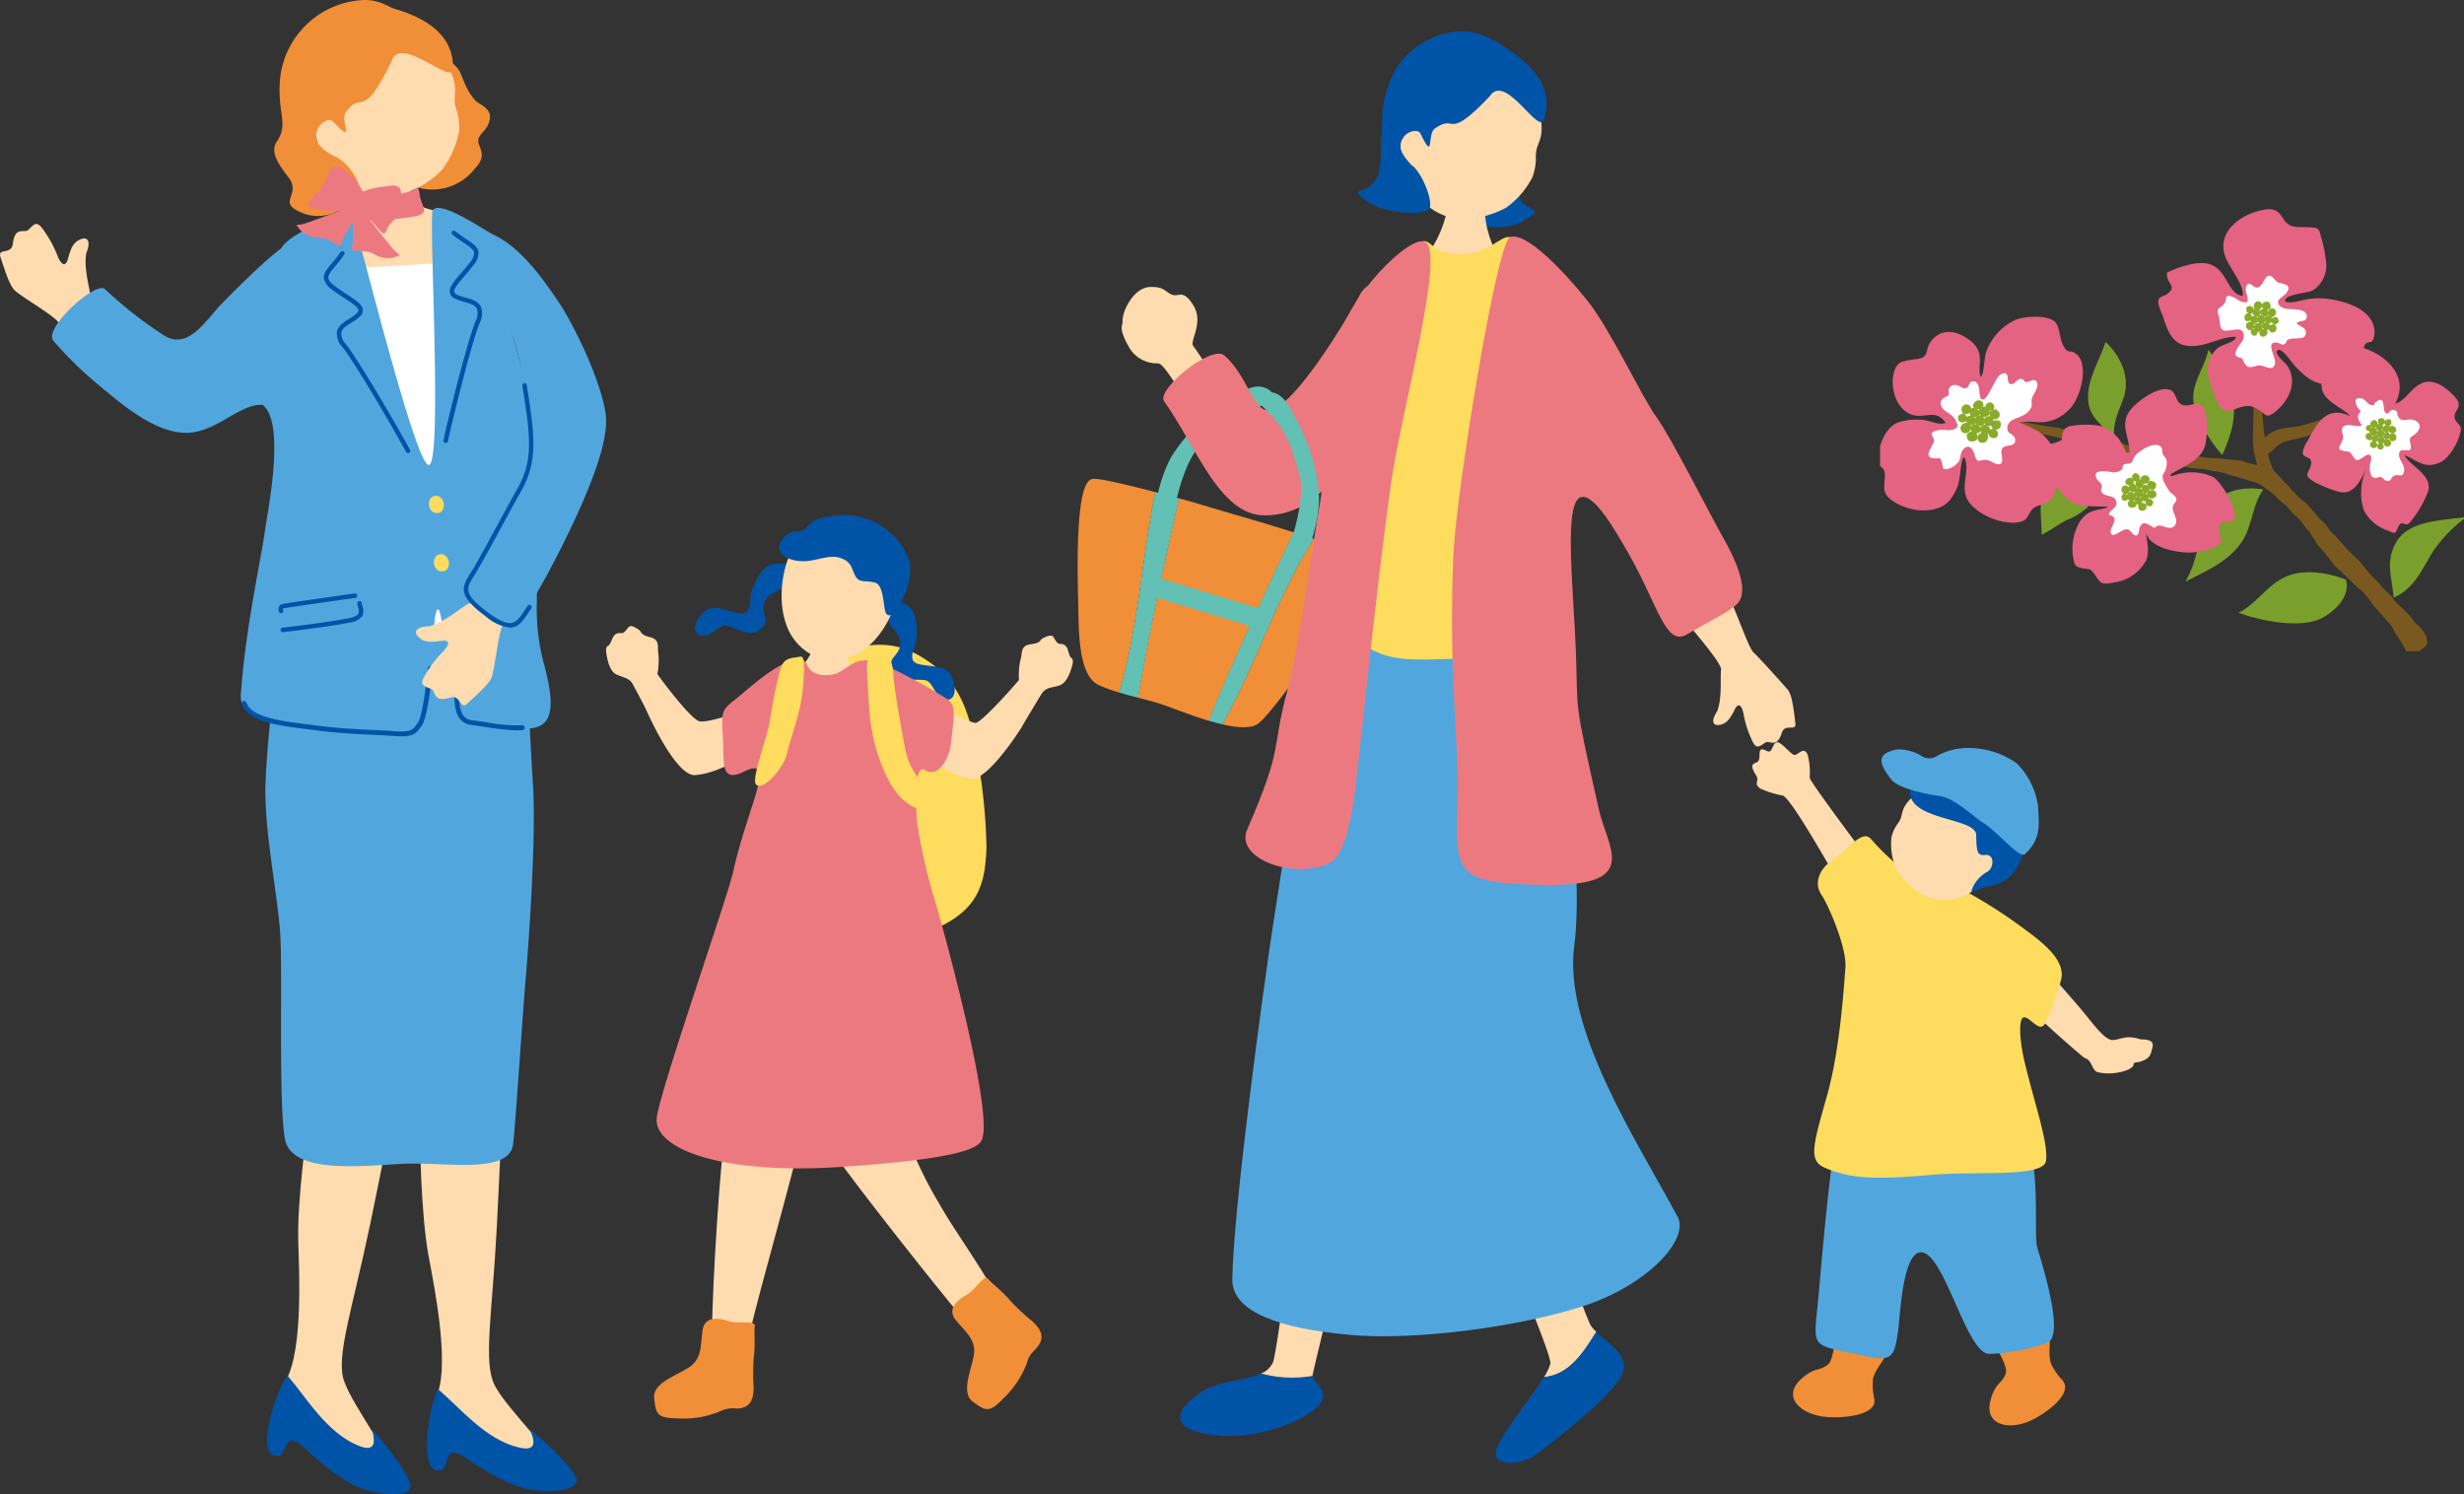 <svg xmlns="http://www.w3.org/2000/svg" xmlns:xlink="http://www.w3.org/1999/xlink" width="332.517" height="201.67" viewBox="0 0 332.517 201.67">
  <rect x="0" y="0" width="332.517" height="201.67" fill="#333333" stroke="none"/>
  <defs>
    <clipPath id="clip-path">
      <rect id="Rectangle_23199" data-name="Rectangle 23199" width="78.801" height="59.933" fill="none"/>
    </clipPath>
  </defs>
  <g id="Group_10912" data-name="Group 10912" transform="translate(-1116.483 -6261.518)">
    <g id="Group_11015" data-name="Group 11015" transform="translate(1116.483 6261.518)">
      <g id="Group_11011" data-name="Group 11011" transform="translate(0 0)">
        <path id="Path_44872" data-name="Path 44872" d="M64.593,38.154c-.745-1.12-4.029-2.93-5.883-4.347-.753-.576-1.247-1.953-2.137-4.717-.393-1.221,1.495-.241,1.674-1.738.3-2.52,1.568-1.362,2.11-1.907.939-.944,1.18-1.231,2.183.248A15.462,15.462,0,0,1,64.3,29c.293.766.984,1.807,1.386.363s.712-2.21,1.676-2.622,1.474.2.795,1.886c-.367,2.127.533,4.858.612,6.1s-.959.556.936,2.353-3.453,3.578-5.114,1.081" transform="translate(-56.519 5.568)" fill="#ffdbb0"/>
        <path id="Path_44873" data-name="Path 44873" d="M16.455,43.144a34.426,34.426,0,0,0-3.531-7.606c-2.914-4.4-5.883-8.282-9.582-9.8-2.927-1.2-.3,7.917,1.681,10.7.87,1.225,1.81,4.389,2.6,7.8.962,4.15,9.67,3.976,8.83-1.095" transform="translate(62.803 5.742)" fill="#51a7dd"/>
        <path id="Path_44874" data-name="Path 44874" d="M24.474,17.966c-.285,0-4.034.27-4.39.237-.143.606.028,3.989-.389,4.7-.955,1.624-3.549,1.359-4.755,2.2-1.295.9-2.716,2.715-2.571,4.22.021,2.091.187,9.794.271,10.5.562,4.706,9.187,4.709,11.109,4.643,7.239-.251,12.295-2.447,12.481-9.349a17.144,17.144,0,0,0-5.977-9.959c-.908-.75-4.132-.813-5.234-2.141-.7-.846-.545-4.641-.545-5.045" transform="translate(30.678 4.057)" fill="#ffdbb0"/>
        <path id="Path_44875" data-name="Path 44875" d="M35.361,29.505c-.263-.94-4.382-.5-9.246-.169-5.043.338-12.857.226-13.113,1.69-.354,7.869-2.242,21.827-1.681,28.4.056.664-1.287,22.829-1.446,24.047-.255,1.971,6.053,4.056,18.493,5.746,4.744.645,14.4-8.828,12.441-21.973-1.6-10.739-3.445-27.659-5.448-37.739" transform="translate(28.699 6.471)" fill="#fff"/>
        <path id="Path_44876" data-name="Path 44876" d="M22.623,21.329a7.239,7.239,0,0,1-7.556,2.637c-5-1.6.5-5.542.937-7.715.316-1.59.2-4.465.724-5.632s-.885-7.091,3.248-3.111c1.086,1.047.87,2.463,2.565,4.543.525.645,2.264,1.092,2.085,2.518-.215,1.705-1.587,2.046-1.569,3.051s1.283,1.917-.434,3.71" transform="translate(41.49 1.389)" fill="#f18e38"/>
        <path id="Path_44877" data-name="Path 44877" d="M19.369,22.805c2.552,2.868,5.805,3.886,8.264,3.393a12.6,12.6,0,0,0,6.431-3.56,12.222,12.222,0,0,0,2.3-5.257,7.782,7.782,0,0,0-.385-2.941c-.735-2.257.866-2.539-1.695-6.88C33.5,6.242,29.149.35,22.45,1.317c-5.888.851-8.422,15.485-3.081,21.489" transform="translate(25.592 0.274)" fill="#ffdbb0"/>
        <path id="Path_44878" data-name="Path 44878" d="M32.953,8.357c1.108-3.862,8.217,3.238,8.314.973.212-4.888-4.25-7.081-7.76-8.1C32.691,1,31.347-.089,29.188.005A11.862,11.862,0,0,0,17.9,11.175c-.233,4.4,1.2,5.575-.423,7.967-.933,1.369.336,3.147,1.58,4.763,1.782,2.319-1.32,3.237,1.284,4.568,3.236,1.655,6.118-.031,7.928-1.792,1.4-1.357-1.29-5.088-3.056-5.6-2.72-1.529-2.517-2.475-2.28-3.432s1.582-1.88,2.2-1.214c3.076,3.317.841-.2,1.7-1.324,2.32-3.063,2.082,1.441,6.12-6.756" transform="translate(19.853 0.001)" fill="#f18e38"/>
        <path id="Path_44879" data-name="Path 44879" d="M8.175,165.134c2.237-3.994-.041-15.092-.845-19.415-1.949-10.494-1.1-37.476-.684-39.092,0,0,11.4-.586,11.313,1.78-.05,1.294-.69,19.3-1.417,33.309-.611,11.765-1.877,18.362-.3,21.44,1.765,3.436,8.846,9.892,7.415,10.67-3.752.88-16.964-3.855-15.488-8.692" transform="translate(50.508 23.804)" fill="#ffdbb0"/>
        <path id="Path_44880" data-name="Path 44880" d="M4.758,153.161c2.945,2.505,6.431,6.859,10.968,7.89,3.549.821.914-2.917,1.657-2.3,1.613,1.332,4.88,4.282,5.9,6.142,1.052,1.92-2.883,2.186-5.337,1.949-1.485-.143-4.194-.824-9.242-4.247-1.586-1.076-2.318-1.153-2.631-.2-.519,1.574-.4,1.78-1.462,1.72-2.4-.136-1.094-8.658.148-10.948" transform="translate(54.354 34.324)" fill="#0054a7"/>
        <path id="Path_44881" data-name="Path 44881" d="M21.28,163.475c2.821-3.6,2.258-14.92,2.121-19.316-.329-10.67,4.617-37.2,5.275-38.737,0,0,11.36,1.176,10.909,3.5-.246,1.272-3.618,18.961-6.47,32.7-2.4,11.533-4.651,17.857-3.556,21.143,1.222,3.666,7.237,11.136,5.7,11.685-3.841.293-16.176-6.421-13.982-10.973" transform="translate(16.851 23.547)" fill="#ffdbb0"/>
        <path id="Path_44882" data-name="Path 44882" d="M24.645,151.666c2.53,2.928,5.31,7.769,9.638,9.485,3.382,1.358,1.347-2.742,1.987-2.021,1.391,1.565,4.171,4.983,4.895,6.978.747,2.059-3.182,1.716-5.571,1.1-1.445-.37-4.018-1.459-8.486-5.619-1.4-1.308-2.114-1.5-2.569-.606-.752,1.476-.671,1.7-1.707,1.475-2.349-.5.237-8.724,1.813-10.8" transform="translate(14.147 33.987)" fill="#0054a7"/>
        <path id="Path_44883" data-name="Path 44883" d="M24.105,71.03a63.4,63.4,0,0,0,9.13-.585c5.392-.591,8.253.787,9.325,3.515s.987,7.532,1.554,16.212c.49,7.518-.65,22.517-1.034,27.062s-1.308,18.694-1.628,21.526c-.477,4.229-9.135,2.418-14.945,2.716s-14.967,1.37-15.853-3.345-.322-22.027-.625-27.442-2.254-14.349-2-20.643c.3-7.509,1.62-17,2.378-19.258s9.877.3,13.7.241" transform="translate(27.803 15.603)" fill="#51a7dd"/>
        <path id="Path_44884" data-name="Path 44884" d="M62.549,26.508c-2.592,1.252-7.845,6.649-9.638,8.452-2.247,2.259-4.531,6.412-7.845,4.507a55.5,55.5,0,0,1-8.071-6.31c-1.239-1.173-8.412,5.36-6.948,6.987a52.322,52.322,0,0,0,6.388,6.2c2.858,2.367,7.066,6,11.207,6.2,4.707.226,8.213-5.006,11.656-3.493,4.327,1.9,6.828.049,7.957-1.465,3.362-4.507,1.6-24.114-4.707-21.072" transform="translate(-22.83 5.867)" fill="#51a7dd"/>
        <path id="Path_44885" data-name="Path 44885" d="M21.434,21.7a13.809,13.809,0,0,0,5.883-.733c.561-.326.561-.57.785.814s1.345,2.281-.449,2.688a32.249,32.249,0,0,1-6.949.57c-.952-.163.249-3.405.729-3.339" transform="translate(28.569 4.677)" fill="#ed7980"/>
        <path id="Path_44886" data-name="Path 44886" d="M42.644,33.336c-.546-6.319.561-5.859-2.627-7.7-2.754-1.716-6.153-3.536-6.7-2.372-.539,1.138,1.361,34.191-.516,34.326S22.786,24.122,22.25,23.308s-4.206,1.437-6.308,2.618c-.868.49-3.176,1.8-3.11,2.791C13.048,31.9,7,32.97,6.332,36.942c-.753,4.453.785,8.791,4.371,12.847,2.663,3.012.263,14.531.028,16.341-.514,3.962-2.665,13.293-3.305,22.483-.391,5.623,15.127,4.676,21.867,5.429,4.741.528,3.55-16.321,4.722-16.983.731-.414,1.929,15.245,4.073,15.359,7.624.4,13.513,3.838,10.208-8.124a28.713,28.713,0,0,1-.913-8.49c-.1-3.129.744-11.207.642-17.675-.112-7.1-4.931-19.607-5.38-24.792" transform="translate(25.07 5.17)" fill="#51a7dd"/>
        <path id="Path_44887" data-name="Path 44887" d="M40.952,82.916c-.388,0-.845-.025-1.391-.072-.461-.042-1.189-.075-2.091-.116-2.023-.092-5.078-.233-7.891-.606-.432-.058-.87-.113-1.313-.168-3.935-.49-8.006-1-8.811-3.372a.324.324,0,1,1,.612-.211c.675,1.989,4.714,2.493,8.278,2.938.444.055.885.11,1.318.168,2.787.369,5.826.507,7.836.6.914.042,1.652.076,2.119.118,2.611.234,2.866-.121,3.376-.829.062-.083.126-.172.2-.264.441-.581.952-3.335,1.367-7.368a.324.324,0,1,1,.644.067c-.311,3.021-.822,6.809-1.5,7.7l-.185.253c-.536.742-.93,1.166-2.566,1.166" transform="translate(13.189 16.462)" fill="#0054a7"/>
        <path id="Path_44888" data-name="Path 44888" d="M17.506,81.514a32.5,32.5,0,0,1-4.163-.447c-.664-.1-1.315-.194-1.91-.267-2.159-.265-2.287-2.3-2.374-3.643-.016-.249-.03-.48-.056-.68a.325.325,0,0,1,.279-.365.321.321,0,0,1,.362.282c.028.212.044.458.061.722.1,1.609.3,2.855,1.807,3.04.6.072,1.256.169,1.924.267a20.966,20.966,0,0,0,4.763.4.325.325,0,0,1,.1.642,5.245,5.245,0,0,1-.79.051" transform="translate(52.254 17.062)" fill="#0054a7"/>
        <path id="Path_44889" data-name="Path 44889" d="M18.161,55.345a.926.926,0,0,1,1.447-.505,1.372,1.372,0,0,1,.177,1.97,1.092,1.092,0,0,1-1.27-.049,1.42,1.42,0,0,1-.354-1.416" transform="translate(39.784 12.257)" fill="#fedc5e"/>
        <path id="Path_44890" data-name="Path 44890" d="M17.6,61.776a.926.926,0,0,1,1.447-.505,1.372,1.372,0,0,1,.177,1.97,1.092,1.092,0,0,1-1.27-.049,1.42,1.42,0,0,1-.354-1.416" transform="translate(41.021 13.699)" fill="#fedc5e"/>
        <path id="Path_44891" data-name="Path 44891" d="M27.419,70.458a.3.3,0,0,1-.016-.6c1.293-.143,6.587-.8,8.885-1.275.724-.15,1.17-.352,1.324-.6a1.1,1.1,0,0,0-.027-.822,3.886,3.886,0,0,1-.115-.566.3.3,0,0,1,.269-.33.3.3,0,0,1,.327.271,2.958,2.958,0,0,0,.1.474,1.583,1.583,0,0,1-.045,1.291,2.5,2.5,0,0,1-1.712.873c-2.319.479-7.641,1.14-8.941,1.283a.216.216,0,0,1-.049,0" transform="translate(10.753 14.856)" fill="#0054a7"/>
        <path id="Path_44892" data-name="Path 44892" d="M28.15,68.084a.3.3,0,0,1-.278-.249.945.945,0,0,1,.077-.734c.158-.222.413-.26.8-.319l.255-.04c1.024-.173,5.658-.829,7.885-1.145l1.2-.169a.3.3,0,0,1,.084.6l-1.2.17c-2.225.314-6.853.97-7.868,1.141l-.265.042a1.88,1.88,0,0,0-.408.086,1.054,1.054,0,0,0,.034.27.3.3,0,0,1-.244.348.308.308,0,0,1-.067,0" transform="translate(9.762 14.669)" fill="#0054a7"/>
        <path id="Path_44893" data-name="Path 44893" d="M14.152,54.1a.3.3,0,0,0,.3-.24c.449-2.148,3.114-13.051,4.3-15.986a2.661,2.661,0,0,0,.158-2.163c-.369-.759-1.25-1.008-2.1-1.249a6,6,0,0,1-1.185-.42c-.282-.153-.307-.294-.316-.341-.079-.436.612-1.239,1.345-2.089.407-.473.869-1.009,1.286-1.579a2.362,2.362,0,0,0,.644-1.747c-.116-.675-.746-1.1-1.618-1.69-.451-.3-.962-.648-1.514-1.1a.3.3,0,0,0-.424.044.306.306,0,0,0,.044.427c.574.466,1.1.819,1.558,1.13.749.506,1.289.872,1.362,1.291a1.91,1.91,0,0,1-.535,1.285c-.4.55-.857,1.076-1.257,1.541-.9,1.046-1.614,1.872-1.482,2.595a1.1,1.1,0,0,0,.623.765,6.493,6.493,0,0,0,1.308.471c.757.215,1.471.417,1.723.932a2.163,2.163,0,0,1-.176,1.669C16.967,40.666,14.324,51.5,13.857,53.73a.3.3,0,0,0,.233.359.367.367,0,0,0,.062.006" transform="translate(45.987 5.695)" fill="#0054a7"/>
        <path id="Path_44894" data-name="Path 44894" d="M33.253,54.938a.3.3,0,0,0,.266-.446C32.45,52.48,26.9,42.821,24.886,40.26a2.157,2.157,0,0,1-.633-1.553c.1-.566.728-.961,1.4-1.379a6.459,6.459,0,0,0,1.124-.819,1.107,1.107,0,0,0,.386-.91c-.074-.732-.987-1.325-2.144-2.076-.513-.333-1.094-.711-1.635-1.126-.56-.43-.836-.775-.87-1.082-.046-.423.371-.925.95-1.62.356-.429.76-.916,1.181-1.525a.305.305,0,0,0-.076-.422.3.3,0,0,0-.419.076c-.406.587-.8,1.063-1.15,1.482-.673.81-1.161,1.4-1.085,2.076a2.362,2.362,0,0,0,1.1,1.5c.558.429,1.151.814,1.673,1.153.94.61,1.827,1.187,1.873,1.629,0,.047.02.19-.21.417a5.993,5.993,0,0,1-1.02.735c-.751.471-1.526.957-1.671,1.79a2.656,2.656,0,0,0,.755,2.034c1.958,2.485,7.545,12.2,8.573,14.14a.3.3,0,0,0,.266.161" transform="translate(21.801 6.204)" fill="#0054a7"/>
        <path id="Path_44895" data-name="Path 44895" d="M22.976,69.5c-.718,1.137-1.039,4.89-1.578,7.167-.219.927-1.274,1.937-3.428,3.871-.952.854-.824-1.277-2.258-.837-2.415.74-1.873-.892-2.588-1.171-1.237-.483-1.6-.588-.656-2.108a15.437,15.437,0,0,1,2.294-2.955c.578-.577,1.245-1.634-.23-1.422s-2.3.239-3.062-.482-.416-1.437,1.395-1.493c2.083-.522,4.2-2.453,5.3-3.025s.895.658,1.764-1.813,4.65,1.732,3.049,4.268" transform="translate(45.044 14.449)" fill="#ffdbb0"/>
        <path id="Path_44896" data-name="Path 44896" d="M19.243,48.647c-.162-2.449-2.186-8.282-5.043-13.184-2.054-3.524-7.477.933-6.556,5.578A88.5,88.5,0,0,1,9.335,51.16,14.563,14.563,0,0,1,6.8,60.141C3.854,64.948,2.2,67.89.079,71.635c-.842,1.488,5.349,6.289,6.961,4.812,2.309-2.116,7.192-12.085,8.673-15.462,1.681-3.831,3.755-8.958,3.531-12.339" transform="translate(62.536 7.654)" fill="#51a7dd"/>
        <path id="Path_44897" data-name="Path 44897" d="M14.284,75.239a1.971,1.971,0,0,0,.344-.029c.947-.169,1.492-.988,2.183-2.023.116-.174.235-.354.363-.539a.305.305,0,0,0-.076-.422.3.3,0,0,0-.419.077c-.13.188-.251.37-.369.547-.634.951-1.094,1.639-1.787,1.763s-1.688-.311-3.134-1.368c-3.5-2.561-3.012-3.325-1.941-5,.681-1.066,2.1-3.665,3.6-6.417.957-1.757,1.948-3.576,2.8-5.092,2.227-3.96,1.8-7.412.708-14.226a.3.3,0,0,0-.345-.25.3.3,0,0,0-.249.347c1.1,6.851,1.495,10.039-.638,13.831-.853,1.519-1.846,3.339-2.8,5.1-1.493,2.743-2.905,5.333-3.576,6.381-1.226,1.92-1.691,3.051,2.093,5.817a6.1,6.1,0,0,0,3.25,1.505" transform="translate(54.53 9.462)" fill="#0054a7"/>
        <path id="Path_44898" data-name="Path 44898" d="M23.74,24.5c1.759.468,2.683,3.572,3.24,1.889.317-.956,1.582-1.51,1.7-2.751s.948-3.457-1.191-3.186c-1.9.24-4.084.487-4.369,1.541s-.553,2.2.617,2.507" transform="translate(25.219 4.612)" fill="#ed7980"/>
        <path id="Path_44899" data-name="Path 44899" d="M34.547,22.263c-.69-1.964-3.783-5.159-4.655-3.48s-.674,1.871-1.765,3.075-1.837,1.667-.237,2.2a9.779,9.779,0,0,0,5.457-.164,1.711,1.711,0,0,0,1.2-1.631" transform="translate(14.662 4.135)" fill="#ed7980"/>
        <path id="Path_44900" data-name="Path 44900" d="M35.14,22.686c-.972.347-4.544,1.711-6.253,2.3s-1.681-.1-1.023.87a3.449,3.449,0,0,0,2.587,1.133c1.779.026,2.934,1.761,3.083.783s1.731-2.963,1.913-3.639c.207-.78,1.508-2.095-.307-1.448" transform="translate(12.558 5.083)" fill="#ed7980"/>
        <path id="Path_44901" data-name="Path 44901" d="M24.331,23.11c.655.8,3.012,3.824,4.174,5.217s1.492.786.429,1.276a3.434,3.434,0,0,1-2.8-.373c-1.537-.9-3.42-.015-3.043-.93s.038-3.437.23-4.109c.223-.776-.216-2.578,1.006-1.081" transform="translate(24.38 5.088)" fill="#ed7980"/>
        <path id="Path_44902" data-name="Path 44902" d="M29.251,21.352c-.611-.167-1.2-.6-1.471-.126A4.094,4.094,0,0,0,27,22.789c-.082.661-.7,1.44.294,1.521s1.464.734,1.913-.316c.5-1.184.464-2.526.041-2.642" transform="translate(19.904 4.745)" fill="#ed7980"/>
        <path id="Path_44903" data-name="Path 44903" d="M23.065,24.338a.1.1,0,0,1-.045-.011.1.1,0,0,1-.045-.137,14.38,14.38,0,0,0,.562-2.328l.038-.2a.1.1,0,0,1,.119-.081.1.1,0,0,1,.08.119l-.038.2a14.085,14.085,0,0,1-.58,2.382.1.1,0,0,1-.091.056" transform="translate(30.264 4.872)" fill="#ed7980"/>
        <path id="Path_44904" data-name="Path 44904" d="M28.486,24.626a1.417,1.417,0,0,1-.218-.017l-.235-.032c-.523-.067-1.063-.139-1.276-.461a.667.667,0,0,1-.057-.564l.089-.34a6.4,6.4,0,0,1,.479-1.37A.1.1,0,0,1,27.4,21.8a.1.1,0,0,1,.046.137,6.053,6.053,0,0,0-.463,1.331l-.091.34a.473.473,0,0,0,.029.4c.165.245.658.31,1.135.373l.237.032c.595.082.7-.2.9-.729.034-.088.069-.183.11-.278a2.838,2.838,0,0,0,.023-1.82c-.066-.229-.066-.229-.263-.248a3.065,3.065,0,0,1-.677-.135.1.1,0,0,1-.067-.126A.1.1,0,0,1,28.451,21a2.943,2.943,0,0,0,.636.126c.271.025.345.065.44.393a2.981,2.981,0,0,1-.03,1.955c-.041.1-.076.188-.107.275-.184.483-.334.875-.9.875" transform="translate(19.896 4.741)" fill="#ed7980"/>
      </g>
    </g>
    <g id="Group_11016" data-name="Group 11016" transform="translate(1198.278 6265.748)">
      <g id="Group_11014" data-name="Group 11014" transform="translate(0 0)">
        <path id="Path_44905" data-name="Path 44905" d="M121.682,161.872a5.317,5.317,0,0,1-.693-.761c-1.262-1.772-15.883-45.485-16.674-46.716,0,0-9.147,2.34-8.424,4.287s19.936,45.471,19.587,47.464a6.339,6.339,0,0,1-.866,1.831c3.382-.3,5.288-3.21,7.071-6.105" transform="translate(11.952 13.656)" fill="#ffdbb0"/>
        <path id="Path_44906" data-name="Path 44906" d="M120.278,156.448c-1.783,2.9-3.688,5.809-7.071,6.105-1.665,2.716-5.206,7.012-6.235,9.356-1.315,3,3.162,2.45,4.874,1.306s10.583-8.047,11.928-10.953c1.154-2.5-1.83-4.246-3.5-5.814" transform="translate(13.329 19.08)" fill="#0054a7"/>
        <path id="Path_44907" data-name="Path 44907" d="M79.834,161.416c-2.148.995-5.763,1.041-7.9,2.393-2.9,1.833-5.52,4.826.92,5.848s13.232-2.089,14.817-4.034c1.551-1.9-.875-2.791-.889-3.884a15.735,15.735,0,0,1-6.948-.324" transform="translate(8.597 19.721)" fill="#0054a7"/>
        <path id="Path_44908" data-name="Path 44908" d="M97.929,114.644s-9.988-3.783-10.366-2.68-6.39,51.671-7.373,54.33a2.842,2.842,0,0,1-1.609,1.526,15.736,15.736,0,0,0,6.948.324c0-.024-.007-.047,0-.071.1-1.127,12.824-51.69,12.405-53.429" transform="translate(9.81 13.317)" fill="#ffdbb0"/>
        <path id="Path_44909" data-name="Path 44909" d="M80.829,42.963c-1.92-.881-3.868.851-6.708,2.742a23.687,23.687,0,0,0-5.994,6.344c-1.539,2.638-2.467,6.8-1.966,7.291s1.715,2.848,2.2.361c1.016-5.24,2.479-7.913,3.438-8.843,1.814-1.761,3.04-3.151,5.07-4.233a16.334,16.334,0,0,1,4.109-1.494c.445-.282,1.492-1.417-.147-2.169" transform="translate(8.248 5.21)" fill="#62c0b4"/>
        <path id="Path_44910" data-name="Path 44910" d="M84.825,60.8c-2.082-.663-3.885-1.22-4.722-1.457-1.318-.374-8.763-2.565-8.926-2.642-.217-.052-.907-.24-1.859-.5-1.945,8.711-4.025,17.926-5.518,26.9.893.229,1.8.465,2.765.758,1.392.426,4.1,1.556,6.79,2.369,3.54-8.649,7.421-16.792,11.471-25.426" transform="translate(7.962 6.825)" fill="#f18e38"/>
        <path id="Path_44911" data-name="Path 44911" d="M83.733,60.278C79.683,68.911,75.8,77.055,72.262,85.7c.649.2,1.3.37,1.924.515,4.452-8.033,7.26-17.059,12.308-25.052-.936-.3-1.874-.606-2.76-.888" transform="translate(9.029 7.331)" fill="#62c0b4"/>
        <path id="Path_44912" data-name="Path 44912" d="M93.941,63.742c-.622-.338-4.13-1.526-7.667-2.677-5.048,7.992-7.857,17.019-12.308,25.051,2.09.482,3.956.6,4.9-.186,1.415-1.181,4.6-5.522,6.089-7.766,1.343-2.027,3.841-5.954,5.831-8.354,1.236-1.49,4.175-5.515,3.157-6.067" transform="translate(9.233 7.428)" fill="#f18e38"/>
        <path id="Path_44913" data-name="Path 44913" d="M58.387,53.932c-2.266.788-1.812,13.7-1.742,17.059.069,3.272-.03,9.461,2.782,10.709a23.514,23.514,0,0,0,2.74,1c2.545-8.465,3.095-18.346,4.872-27.055-3.8-.995-8.361-2.1-8.651-1.718" transform="translate(7.072 6.542)" fill="#f18e38"/>
        <path id="Path_44914" data-name="Path 44914" d="M65.145,65.361l15.963,4.873-.767,2.512-15.459-4.7Z" transform="translate(8.104 7.997)" fill="#62c0b4"/>
        <path id="Path_44915" data-name="Path 44915" d="M66.4,55.445c-1.777,8.709-2.327,18.59-4.872,27.055.858.261,1.7.479,2.566.7,1.494-8.971,3.572-18.187,5.517-26.9-.89-.242-2.011-.543-3.212-.858" transform="translate(7.695 6.739)" fill="#62c0b4"/>
        <path id="Path_44916" data-name="Path 44916" d="M135.288,151.983c-5.516-10.257-15.473-25.4-13.935-36.576,1.376-9.99-1.742-38.416-4.452-40.545-8.6-6.757-16.546-3.677-27.383-4.064-1.844-.065-2.807,1.936-3.581,7.838-.982,7.49-3.485,22.39-5.322,34.544C79.357,121.5,75.39,150.435,75.2,160.4c-.088,4.551,6.619,6.706,15.87,7.547,8.515.774,22.255-.968,31.157-3.774,8.921-2.811,14.73-9.092,13.064-12.192" transform="translate(9.302 7.986)" fill="#51a7dd"/>
        <path id="Path_44917" data-name="Path 44917" d="M71.493,38.7c-.484-.639,1.444-3.122.055-5.413C70.1,30.9,69.588,32.2,68.572,31.767c-.868-.371-1.016-1.088-2.9-1.016-2.215.086-3.779,3.266-3.708,4.669.033.637-.6.794.793,3.311a4.309,4.309,0,0,0,3.931,2.325c1.525-.049,4.246,8.374,8.419,5.516,1.039-.712-2.322-6.169-3.612-7.868" transform="translate(7.729 3.751)" fill="#ffdbb0"/>
        <path id="Path_44918" data-name="Path 44918" d="M111.382,23.352c-2.122,1.713-6.873,1.1-8.791-.236-4.094-2.846,4.728-4.852,5.725-6.693.729-1.347,1.78-.609,2.74,1.743.3.728-1.55,2.134.472,3.374,1.141.7,1.911.673-.146,1.811" transform="translate(12.69 2.032)" fill="#0054a7"/>
        <path id="Path_44919" data-name="Path 44919" d="M106.557,19.321c-.225,0-4.612-.107-4.892-.134-.112.5-.116,2.407-.282,3.064-1.724,6.844-6.065,7.4-5.5,11.992.513,4.2,12.827,2.347,14.087-1.178,1.114-3.122-2.833-4.687-3.356-11-.077-.91-.052-2.4-.052-2.741" transform="translate(11.973 2.475)" fill="#ffdbb0"/>
        <path id="Path_44920" data-name="Path 44920" d="M134.148,65.56c1.963,2.82,3.971,9.556,4.862,10.409s3.126,3.35,4.552,4.952c.579.651.782,1.977,1.1,4.62.139,1.167-1.394-.049-1.821,1.266-.718,2.213-1.657.946-2.244,1.34-1.015.682-1.283.9-1.928-.61a14.12,14.12,0,0,1-1.01-3.283c-.129-.741-.57-1.8-1.189-.572s-1.033,1.862-1.978,2.06-1.3-.439-.386-1.837c.707-1.847.376-4.463.523-5.59s-6.243-8.094-7.64-10.046,5.2-5.53,7.16-2.71" transform="translate(15.833 7.851)" fill="#ffdbb0"/>
        <path id="Path_44921" data-name="Path 44921" d="M96.169,19.7c1.517,3.3,4.187,5.131,6.556,5.373a11.976,11.976,0,0,0,6.825-1.413,11.5,11.5,0,0,0,3.548-4.1,7.288,7.288,0,0,0,.469-2.761c-.04-2.243,1.491-2.049.375-6.684-.339-1.408-2.652-7.943-9-8.944C99.361.285,92.992,12.783,96.169,19.7" transform="translate(11.9 0.145)" fill="#ffdbb0"/>
        <path id="Path_44922" data-name="Path 44922" d="M108.016,8.741c2.081-3.176,6.556,5.22,7.274,3.2,1.552-4.352-1.887-7.579-4.789-9.479A14.688,14.688,0,0,0,106.16.237c-4.112-1.082-9.825,1.611-11.627,6.518-1.436,3.907-.875,4.887-1.178,7.608-.155,1.4.158,4.172-.683,5.561-1.432,2.369-3.738,1-1.588,2.757,2.032,1.657,6.652,2.274,8.545,1.482,1.1-.459-.712-5.146-2.173-6.1-2.042-2.141-1.6-2.938-1.113-3.736s1.958-1.254,2.334-.479c1.87,3.853.818.058,1.907-.721,2.958-2.116,1.489,1.883,7.433-4.386" transform="translate(11.249 0)" fill="#0054a7"/>
        <path id="Path_44923" data-name="Path 44923" d="M115.894,82.419c4.741.948,3.053-10.383,1.452-17.611-1.8-8.137,2.032-17.623,2.032-25.208,0-4.589-4.649-14.223-8.222-14.988-1.485-.312-2.857,2.433-7.212,2.288-3.519-.117-3.649-2.419-4.983-1.573-3.118,1.978-1.942,3.4-4.839,8.419-3.431,5.942-3.877,14.974-3.87,20.9.006,5.632-5.286,18.594-1.162,23.03,6.5,6.991,12.773,1.935,26.8,4.742" transform="translate(10.9 3.171)" fill="#fedc5e"/>
        <path id="Path_44924" data-name="Path 44924" d="M86.807,60.194c.58-3.29.463-13.138,2.515-21.868,1.374-5.84,9.482-14.107,11.613-13.16,2.872,1.277-3.29,23.223-4.645,33.094-2.3,16.737-4.531,39.862-5.032,42.77-.868,5.032-1.826,7.447-3.484,8.127-4.969,2.04-12.479-.869-10.837-4.645,5.1-11.724,3.168-10.56,5.491-19,1.3-4.713,3.222-18.765,4.378-25.317" transform="translate(9.566 3.236)" fill="#ed7980"/>
        <path id="Path_44925" data-name="Path 44925" d="M109.349,24.621c2.173-.868,7.535,4.911,10.446,8.551,3.1,3.87,7.355,13.037,9.29,15.676s7.211,13.116,9.1,16.45c2.516,4.45,3.29,7.693,1.621,9-1.812,1.418-2.178,1.378-6.653,3.967-2.8,1.62-3.887-4.095-7.74-10.838-1.549-2.71-4.732-8.456-6.576-7.687-2.269.945-.887,12.6-.585,20.945.307,8.492-.387,5.709,3.1,21.191,1.2,5.35,5.9,10.451-7.741,10.161-13.158-.28-11.325-2.011-11.321-14.225-.165-8.643-1.162-15.869-.58-30.19.342-8.439,5.836-42.276,7.648-43" transform="translate(12.625 3.164)" fill="#ed7980"/>
        <path id="Path_44926" data-name="Path 44926" d="M81.121,47.439c-2.128.2-2.861-4.633-6.012-7.39-1.741-1.524-9.254,4.615-8.127,6.192,4.354,6.1,7.45,15.386,13.547,15.386,8.423,0,11.484-9.1,12.156-10.028,1.669-2.314,5.333-10.425,5.455-11.648.7-6.988-2.619-12.157-4.838-7.934-1.336,2.542-8.709,15.1-12.18,15.422" transform="translate(8.329 3.701)" fill="#ed7980"/>
        <path id="Path_44927" data-name="Path 44927" d="M79.835,43.414c2.1.183,2.945,2.649,4.482,5.7A23.657,23.657,0,0,1,86.4,57.585c.037,3.053-1.208,7.129-1.887,7.311s-2.9,1.631-2.09-.771c1.7-5.057,1.747-8.106,1.372-9.386-.709-2.427-1.091-4.24-2.322-6.185a16.28,16.28,0,0,0-2.838-3.325c-.247-.465-.6-1.969,1.2-1.815" transform="translate(9.81 5.286)" fill="#62c0b4"/>
        <path id="Path_44928" data-name="Path 44928" d="M28.98,74.594c4.225-1.019,7.16-1.161,10.451.774s5.883,4.533,7.16,10.644A76.381,76.381,0,0,1,48.43,101.2c-.164,4.562-.872,8.226-6.581,10.838s-10.063,2.805-13.934-4.064A39.551,39.551,0,0,1,22.5,87.754c0-6.871,3.677-12.483,6.484-13.16" transform="translate(2.902 8.934)" fill="#fedc5e"/>
        <path id="Path_44929" data-name="Path 44929" d="M30.218,73.272c0-.779-4.347-1.337-4.31-.463a7.5,7.5,0,0,1-2.013,4.14c-1.076.964-4.6,2.48-4.934,4.78-.562,3.866,7.665,5.319,9.146,5.319,5.577,0,9.543-3.423,6.93-5.723a46.954,46.954,0,0,1-4.444-4.511c-.841-1.2-.376-3.232-.375-3.542" transform="translate(2.443 8.834)" fill="#ffdbb0"/>
        <path id="Path_44930" data-name="Path 44930" d="M14.382,134.252c-.5,2.5-1.645,18.385-1.742,26.9-.021,1.923,4.4,3.073,4.742,1.259.774-4.161,4.632-17.4,6.953-26.689,1.1-4.417,1.259-8.806-1.451-10.741-2.742-1.959-7.05,2.014-8.5,9.271" transform="translate(1.631 14.957)" fill="#ffdbb0"/>
        <path id="Path_44931" data-name="Path 44931" d="M27.082,125.211c-3.114,1.288-3.315,3.928-1.368,8.437,1.012,2.341,17.53,23.206,19.463,25.237s3.93.823,4.742-1.451c.549-1.539-5.692-9.849-8.129-14.225a54.855,54.855,0,0,1-5.709-13.159,6.935,6.935,0,0,0-9-4.839" transform="translate(3.155 14.999)" fill="#ffdbb0"/>
        <path id="Path_44932" data-name="Path 44932" d="M19.322,155.89c.217-.844-2.293-.3-3.474-.677-.951-.3-3.3-.949-3.583,1.272s-.08,3.88-1.96,5.039-4.8,2.116-4.559,4.1.278,2.655,3.027,2.693a12.811,12.811,0,0,0,5.765-.9,4.069,4.069,0,0,1,2.4-.417c1.793-.085,2.224-1.192,2.227-2.9a28.022,28.022,0,0,1,.037-4.152c.208-1.6,0-3.586.121-4.048" transform="translate(0.74 18.879)" fill="#f18e38"/>
        <path id="Path_44933" data-name="Path 44933" d="M46.375,150.143c-.473-.732-1.776,1.481-2.854,2.094-.866.493-2.936,1.784-1.494,3.5s2.8,2.689,2.374,4.856-1.7,4.968-.08,6.128,2.139,1.6,4.032-.4a12.829,12.829,0,0,0,3.247-4.848c.285-1.139.723-1.333,1.321-2.046,1.154-1.375.631-2.443-.625-3.607a28.042,28.042,0,0,1-3.026-2.843c-1.036-1.238-2.635-2.432-2.895-2.834" transform="translate(5.191 18.248)" fill="#f18e38"/>
        <path id="Path_44934" data-name="Path 44934" d="M6.914,78.021a9.294,9.294,0,0,0,.149-2.634c-.209-1,.314-1.976-1.146-2.346s-1.038-.718-1.54-1.028-1.083-.724-1.437-.228-.63.774-.944.725a.961.961,0,0,0-1.049.524c-.266.51-.4,1.042-.7,1.179s-.29.663-.191,1.2S.405,77.6,1.388,78.075s1.775.421,2.26,1.419c.036.073,1.418,2.589,1.9,3.668.509,1.15,4.021,8.686,6.467,8.5,2.938-.222,5.918-2.212,6.719-2.457.9-.277,2.195-6.325,1.951-6.928-.062-.213-6.471,2.451-8.083,2.12-1.214-.251-5.684-6.3-5.682-6.379" transform="translate(0.001 8.72)" fill="#ffdbb0"/>
        <path id="Path_44935" data-name="Path 44935" d="M51.291,78.675a9.327,9.327,0,0,1,.18-2.632c.332-.968-.067-2,1.429-2.186s1.118-.584,1.655-.829,1.164-.584,1.455-.047.528.847.846.835a.965.965,0,0,1,.978.65c.2.54.263,1.084.542,1.257s.2.694.04,1.214-.612,2.126-1.646,2.478-1.814.2-2.421,1.127c-.093.142-2.467,4.053-2.662,4.472-.268.418-4.463,7.05-6.792,7.013-2.085-.033-9.373-4.464-9.067-5.014.044-.1-1.349-5.644,1.016-5.791s7.722,3.356,8.608,3.25c.913-.111,5.831-5.715,5.839-5.8" transform="translate(4.424 8.861)" fill="#ffdbb0"/>
        <path id="Path_44936" data-name="Path 44936" d="M23.745,64.353c-.73-.423-2.833-.6-3.776.361A7.3,7.3,0,0,0,18.186,68.1c-.154.909-.05,2.516-1.059,2.654s-3.067-1.044-4.41-.7-2.875,2.85-1.611,3.519c1.467.778,2.671-1.376,3.772-1.2s3.1,1.76,4.509.545c1.22-1.053.7-1.448.535-2.384a2.17,2.17,0,0,1,1.2-2.512,6.468,6.468,0,0,0,2.614-2.139c.41-.77.5-.9.007-1.531" transform="translate(1.372 7.826)" fill="#0054a7"/>
        <path id="Path_44937" data-name="Path 44937" d="M34.017,68.366c.838-.1,2.837.578,3.323,1.831a7.3,7.3,0,0,1,.291,3.816c-.219.894-.954,2.329-.082,2.855s3.23.261,4.324,1.112,1.508,3.757.081,3.869c-1.655.131-1.906-2.323-2.985-2.6s-3.546.383-4.354-1.29c-.7-1.451-.07-1.608.455-2.4a2.168,2.168,0,0,0-.1-2.782,6.468,6.468,0,0,1-1.549-3c-.07-.868-.1-1.025.6-1.407" transform="translate(4.175 8.348)" fill="#0054a7"/>
        <path id="Path_44938" data-name="Path 44938" d="M21.546,72.757a7.3,7.3,0,0,0,4.84,4.807,7.38,7.38,0,0,0,6.566-1.953c4.326-3.955,6.974-14.635-1.775-16.824s-11.54,8.455-9.631,13.97" transform="translate(2.706 7.13)" fill="#ffdbb0"/>
        <path id="Path_44939" data-name="Path 44939" d="M35.494,60.4A9.41,9.41,0,0,0,28.7,58.209c-2.6.242-3.516.676-4.284,1.609s-1.8.33-2.678,1.006-1.429,1.732-.7,2.585,2.465,1.213,4.183.866,2.79-.749,4.069-.172,1.173,1.491,1.728,2.387,1.277.459,2.6.812,1.048,3.73,1.553,4.235c.536.535,1.115-.248,1.726-1.254a8.984,8.984,0,0,0,1.462-5.47A8.63,8.63,0,0,0,35.494,60.4" transform="translate(2.671 7.105)" fill="#0054a7"/>
        <path id="Path_44940" data-name="Path 44940" d="M43.756,108.817a74.043,74.043,0,0,1-2.487-10.575c-.287-1.912-.56-8.543.948-7.564,1.791,1.161,3.368-1.521,3.581-3.823.29-3.144.773-4.838-.484-5.709-1.225-.848-8.322-4.935-10.305-5.225-3.17-.464-3.435,2.225-6.531,1.935-2.631-.246-1.745-2.251-3.242-2.128-2.951.242-6.821,4.063-8.756,5.564-1.736,1.346-1.693,1.742-1.5,4.838.213,3.4-.481,6.434,2.9,4.742,4.549-2.274.352,4.917-1.534,13.626-.71,3.277-10.077,30.035-10.305,33.239-.291,4.063,8.8,7.644,25.255,6.483,9.822-.693,17.421-1.656,18.481-3.387,2.211-2.7-5.457-30.087-6.022-32.014" transform="translate(0.779 9.019)" fill="#ed7980"/>
        <path id="Path_44941" data-name="Path 44941" d="M32.489,75.114c1.534-.2,2.261.454,2.357,2.486s1.082,7.336,1.61,10.19a10.013,10.013,0,0,0,4.064,6.1c1.935,1.451.366,2.916-1.838,2.128-2.71-.968-4.064-2.805-5.419-6.192s-1.645-6.289-1.839-10.257c-.183-3.754-.387-4.258,1.065-4.452" transform="translate(3.914 9.146)" fill="#fedc5e"/>
        <path id="Path_44942" data-name="Path 44942" d="M23.379,75.308c-1.539.17-1.838.58-2.225,1.838A64.093,64.093,0,0,0,19.811,83.9c-.483,2.612-2.612,8.032-1.838,8.612,1.086.815,3.677-2.418,4.064-3.967.884-3.538,2.116-6.174,2.309-10.142.183-3.754-.1-3.194-.968-3.1" transform="translate(2.297 9.175)" fill="#fedc5e"/>
        <path id="Path_44943" data-name="Path 44943" d="M177.987,118.5c1.162,1.306,3.031,4.111,4.2,4.011s1.777-.73,3.666-.111c.266.088,1.935-.159,1.678,1.033-.274,1.277-.469,1.534-1.456,1.927-.811.323-1.044-.021-1.128.514-.111.707-2.719,1.462-4.682,1-.97-.086-.825-1.693-1.9-1.935-.2-.045-8.457-7.265-8.788-8.184s1.108-4.841,2.032-5.08c.534-.138,6.264,6.684,6.387,6.822" transform="translate(21.167 13.63)" fill="#ffdbb0"/>
        <path id="Path_44944" data-name="Path 44944" d="M155.846,104.894c-.73-.919-10.613-14.049-10.592-14.574a9.561,9.561,0,0,0-.291-3.175c-.614-1.179-1.345.333-1.88.062s-1.4-1.374-2-1.628-.735.579-1.065,1.065-1.144-.549-1.448.008c-.209.38.13,1.36-.493,1.6s-.693.449-.423,1.08.645.852.507,1.419.012.675.422,1.022a12.79,12.79,0,0,0,3.02.946c1.192.325,6.845,10.581,8.877,13.919a44.585,44.585,0,0,0,5.371-1.742" transform="translate(17.168 10.42)" fill="#ffdbb0"/>
        <path id="Path_44945" data-name="Path 44945" d="M168.185,162.01c-.473,1.465-1.392,1.18-2.06,3.643-.883,3.251,2.206,4.055,5.045,2.93,1.987-.788,6.366-3.783,4.6-5.661a8.857,8.857,0,0,1-1.476-2.167c-.563-1.64.227-3.817-.542-4.13-1.208-.491-7.747.04-7.228,1.264.229.54,1.97,3.146,1.656,4.12" transform="translate(20.709 19.08)" fill="#f18e38"/>
        <path id="Path_44946" data-name="Path 44946" d="M147.127,160.784c-1.179,1-1.84.3-3.71,2.045-2.468,2.3-.164,4.531,2.924,5,2.162.331,7.579,0,7-2.474a8.359,8.359,0,0,1-.175-2.57c.356-1.668,2.185-3.11,1.67-3.759-.811-1.019-5.374-2.426-6.276-2.27-.589.1-.651,3.361-1.435,4.026" transform="translate(17.794 19.119)" fill="#f18e38"/>
        <path id="Path_44947" data-name="Path 44947" d="M149.52,127.9c1.5-.994,8.824.1,12.155.029,6.387-.146,9.145-.581,11.031,3.047,3.206,6.168,1.786,15.779,2.415,17.874,1.143,3.808,3.569,12.018,1.308,12.8a25.087,25.087,0,0,1-7.779,1.506c-3.08.064-6.013-13.439-9.138-13.708-2.611-.225-2.9,8.645-3.2,10.723-.567,3.928-.955,4.056-5.809,2.985-6.142-1.356-5.575-.772-4.937-7.628.543-5.844,2.1-25.642,3.95-27.633" transform="translate(18.029 15.345)" fill="#51a7dd"/>
        <path id="Path_44948" data-name="Path 44948" d="M173.394,121.379c.9.07,2.091,2.218,2.817.767a29.8,29.8,0,0,0,2.032-5.515c1.047-2.929-2.612-5.516-5.371-7.547a67.9,67.9,0,0,0-7.547-4.79c-2.748-1.446-3.194-.29-5.226-1.016-1.481-.529-4.645-2.758-7.4-5.951-1.128-1.306-2.758,1.016-5.661,3.193-1.038.778-2.215,2.6-1.016,4.354.828,1.21,3.468,7.1,3.212,9.92-.2,2.186-.667,10.732-2.48,17.159-1.841,6.529-2.55,8.73-.376,9.692,3.875,1.714,7.578,1.572,14.865.969,5.762-.476,14.756.417,15.062-1.873.317-2.373-1.365-7.157-2.781-12.893-.865-3.5-.961-6.533-.129-6.469" transform="translate(18.008 11.693)" fill="#fedc5e"/>
        <path id="Path_44949" data-name="Path 44949" d="M164.9,105.3a6.725,6.725,0,0,1-6.4.318,9.591,9.591,0,0,1-3.715-3.827,8.366,8.366,0,0,1-.511-3.988,5.034,5.034,0,0,1,.868-1.844c.97-1.314-.079-1.87,2.579-4.131.807-.686,5.022-3.553,9.453-1.367,3.894,1.922,2.65,12.127-2.269,14.838" transform="translate(19.191 10.938)" fill="#ffdbb0"/>
        <path id="Path_44950" data-name="Path 44950" d="M157.009,90.073a5.078,5.078,0,0,1,3.836-1.294c2,.248,2.653-.922,4.615-.265a10.984,10.984,0,0,1,5.4,3.826c1.232,2.122.846,3.4,1,4.734.279,2.411-.359,6.921-4.878,7.548-.859.12-2.3,1.06-2.209.6a4.486,4.486,0,0,1,2.152-2.57c.9-.559,1-2.413-.309-2.262-1.085.124-1.168-.5-1.209-2.7-.05-2.681-11.5-1.749-8.4-7.624" transform="translate(19.484 10.773)" fill="#0054a7"/>
        <path id="Path_44951" data-name="Path 44951" d="M166.77,96.287c-1.052-.61-3.81-3.347-5.863-3.613-1.837-.237-5.57-1.027-6.5-2.2-2.2-2.772-1.485-3.563.693-4.08a6.054,6.054,0,0,1,3.253.8,1.888,1.888,0,0,0,2.23.068,8.4,8.4,0,0,1,4.333-1.059,11.2,11.2,0,0,1,6.4,2.06,10.149,10.149,0,0,1,2.875,5.76c.108,2.326.509,4.441-1.775,6.505-.716.647-3.953-3.264-5.646-4.245" transform="translate(19.045 10.525)" fill="#51a7dd"/>
      </g>
    </g>
    <g id="Group_10775" data-name="Group 10775" transform="translate(1370.199 6289.489)">
      <g id="Group_10774" data-name="Group 10774" transform="translate(0 0)" clip-path="url(#clip-path)">
        <path id="Path_44173" data-name="Path 44173" d="M67.812,51.614c2.6-1.122,3.725-3.508,5.049-5.8a18.222,18.222,0,0,1,4.838-5.1c-3.16.52-7.775.354-9.546,3.456-1.5,2.621-.538,4.71-.341,7.448" transform="translate(1.486 1.074)" fill="#7b9f2d"/>
        <path id="Path_44174" data-name="Path 44174" d="M61.916,49.038c-2.632-1.029-6.1-1.552-8.656-.131-2.141,1.192-3.745,3.637-5.846,4.606,2.978,1.083,8.478,2.235,11.372.663,1.787-.972,3.795-3.007,3.13-5.138" transform="translate(0.944 1.22)" fill="#7b9f2d"/>
        <path id="Path_44175" data-name="Path 44175" d="M50.971,37.095c-1.562,2.131-1.46,5.115-3.085,7.315-1.928,2.608-4.655,3.648-7.435,5.138a15.128,15.128,0,0,0,1.692-4.853,12.646,12.646,0,0,1,1.149-4.668c1.486-2.511,4.545-3.471,7.678-2.932" transform="translate(0.754 1)" fill="#7b9f2d"/>
        <path id="Path_44176" data-name="Path 44176" d="M45.4,32.81c1.059-2.4,2.032-5.162,1.345-7.777a18.944,18.944,0,0,0-3.218-6.445c-.617,2.873-2.845,5.1-1.748,8.192A19.128,19.128,0,0,0,45.4,32.81" transform="translate(0.782 0.636)" fill="#7b9f2d"/>
        <path id="Path_44177" data-name="Path 44177" d="M31.178,30.628c-.193-2.116.474-3.353,1.216-5.331,1.047-2.791-.242-5.76-2.361-7.73-.838,2.529-2.6,5.178-2.352,7.965.205,2.351,2.051,3.306,3.5,5.1" transform="translate(0.406 0.616)" fill="#7b9f2d"/>
        <path id="Path_44178" data-name="Path 44178" d="M29.6,32.647c-2.7.393-6.429,1.69-7.639,4.391-.889,1.987-.37,4.2-.4,6.261,1.1-.546,2.19-1.352,3.3-1.952A9.478,9.478,0,0,0,27.64,39.7c1.512-1.738,1.709-5.117,1.957-7.051" transform="translate(0.237 0.914)" fill="#7b9f2d"/>
        <path id="Path_44179" data-name="Path 44179" d="M72.456,56.9l0-.005.005.013Z" transform="translate(1.625 1.395)" fill="#79591f"/>
        <path id="Path_44180" data-name="Path 44180" d="M60.625,42.809c-.135-.16-.322-.524-.645-.9-.209-.241-.542-.475-.834-.816-.268-.3-.513-.645-.792-.929-.291-.309-.54-.645-.8-.908-.354-.347-.733-.56-.926-.757l-.935-.945c-.319-.309-.572-.682-.9-.982s-.727-.554-1.063-.84c-.363-.3-.735-.572-1.123-.845a7.927,7.927,0,0,0-.71-.492l-.256-.131-.157-.068c-.1-.043-.2-.082-.3-.115-.493-.163-.964-.221-1.335-.324-.807-.213-.624-.224-1.275-.376a11.387,11.387,0,0,0-1.392-.135c-.384-.048-.835-.1-1.361-.143-.412-.028-.869-.07-1.36-.086-.293-.027-.69-.085-1.111-.145l-1.1-.138c-.379-.059-.722-.184-1.053-.235-.481-.074-.879-.08-1.08-.1-.458-.03-.467-.068-.919-.091a11.145,11.145,0,0,1-1.2-.082c-.366-.044-.773-.119-1.179-.19s-.827-.13-1.185-.208c-.685-.149-1.176-.246-1.157-.233l-1.164-.3c-.337-.092-.711-.247-1.134-.365l-1.158-.319-1.18-.277c-.389-.1-.769-.254-1.163-.349s-.82-.145-1.208-.229c-.409-.088-.786-.215-1.15-.3l-1.181-.218c-.63-.144-1.042-.281-1.145-.3-.052-.016-.489-.041-1.02-.126l-1.025-.156c-.565-.079-.519-.1-1.041-.191L19.7,28.243c-.376-.058-.806-.158-1.237-.2-.374-.039-.749-.044-1.051-.055a3.668,3.668,0,0,0-.98.08c-.025.031-.233.131-.446.251-.143.082-.1.192-.232.274-.238.155-.488.272-.392.262.289.1.371.2.6.219.147.009.62-.029,1.179-.006.366.019.787.071,1.176.114.446.038.861.05,1.163.1.622.112.626.095,1.248.222s.6.2,1.221.332.636.088,1.257.239l1.237.331,1.239.346c.388.1.763.134,1.125.208l1.109.266c.36.074.7.074,1.06.154l1.094.256c.35.088.7.265,1.074.378.655.215.674.182,1.329.4l1.325.426c.666.21.647.246,1.322.443.266.065.692.168,1.229.277.362.07.776.144,1.232.213l1.227.19c.392.054.8.042,1.221.095l1.216.2,1.212.187c.409.056.826.035,1.227.094s.806.175,1.2.247c.414.072.824.116,1.2.2s.708.235,1.031.313c.369.1.71.188,1.036.289l1.024.308c.323.09.655.222,1.024.318a4.078,4.078,0,0,1,.918.314,8.837,8.837,0,0,1,.908.648c.3.233.657.426.974.7s.563.6.863.878.651.509.939.79c.3.3.553.642.816.923.313.324.64.576.881.838.4.448.618.834.739.958.3.412.36.35.659.791s.287.459.6.9.24.492.573.925a10.931,10.931,0,0,1,.823.894l.739.941a9.085,9.085,0,0,0,.737.916l.963.891.934.9c.468.444.451.464.908.912s.511.36.977.829l.768.916c.228.263.4.64.668.953l.791.852c.269.311.528.609.753.867.422.515.4.411.742.853.258.344.406.8.661,1.168.263.382.516.756.712,1.087.355.63.336.531.6,1.073.137.315.226.408.489.424a5.057,5.057,0,0,0,.719-.243c.22-.073.507.047.7-.068a4.774,4.774,0,0,0,.55-.432c.387-.326.56-.551.412-.926.1.042-.026-.639-.5-1.332a7.875,7.875,0,0,0-1.023-1.058c-.317-.331-.532-.727-.81-1.02-.31-.317-.614-.594-.89-.887-.288-.31-.637-.552-.909-.854s-.466-.652-.744-.958c-.26-.288-.6-.525-.884-.83-.26-.278-.484-.6-.772-.9-.27-.3-.617-.58-.906-.907-.3-.337-.565-.688-.845-.989-.322-.345-.541-.722-.8-1-.382-.4-.745-.673-.93-.868-.037-.056-.372-.383-.79-.818-.24-.249-.477-.561-.739-.845s-.522-.574-.751-.826c-.418-.478-.433-.361-.79-.785" transform="translate(0.071 0.822)" fill="#79591f"/>
        <path id="Path_44181" data-name="Path 44181" d="M49.125,21.977h0v0Z" transform="translate(0.99 0.703)" fill="#79591f"/>
        <path id="Path_44182" data-name="Path 44182" d="M49.4,26.707c-.005.206-.081,3.571-.081,3.571a6.712,6.712,0,0,0,.037.751c.022.313.067.959.078,1.122l.054.234c.063.1.185,1.1.522,2.1a9.1,9.1,0,0,0,.564,1.351,5.636,5.636,0,0,0,.343.6,3.9,3.9,0,0,0,.295.385s.413.694.57.957c.154.177.315.308.471.259.145-.071,1.609-.638,1.556-.676,0,0,.235-.309.22-.364-.022-.089-.453-.546-.593-.735l-.511-.593c-.289-.4-.631-.576-.842-.947,0,0-.087-.163-.2-.436a8.366,8.366,0,0,1-.374-1.073c-.248-.839-.4-1.846-.494-2.227-.03-.423-.119-.878-.179-1.267-.1-.441-.237-3.079-.309-3.294l.017.02c-.039-.227-.13-1.531-.187-1.8l-.127-.591c-.008-.065-.077-.6-.146-1.13s-.155-1.042-.155-1.042-.021-.142-.079-.167a.6.6,0,0,0-.182-.015.793.793,0,0,0-.3.1c-.106.051-.233.052-.229.136a2.628,2.628,0,0,0,.044.5c.1.669.261,2.947.234,3.139-.008.052-.02,1.132-.02,1.132" transform="translate(0.99 0.698)" fill="#79591f"/>
        <path id="Path_44183" data-name="Path 44183" d="M50.591,32.825v0h0Z" transform="translate(1.03 0.918)" fill="#79591f"/>
        <path id="Path_44184" data-name="Path 44184" d="M53.733,30.805a11.942,11.942,0,0,1,1.387-.342c.35-.073.723-.159,1-.237l.45-.136a4.788,4.788,0,0,0,.6-.243c.219-.113.723-.321.84-.374l.164-.1a8.634,8.634,0,0,1,1.449-.687,4.451,4.451,0,0,1,1.464-.232l.369-.007s.621.06.861.1c.184.013.344.017.392-.032.024-.058.417-.526.368-.525,0,0-.077-.148-.122-.166-.07-.028-.6-.118-.808-.157-.226-.036-.453-.072-.687-.1a5.728,5.728,0,0,0-1.2.005s-.192,0-.492.031a6.55,6.55,0,0,0-1.105.221c-.78.219-1.591.479-1.884.59-.343.067-.687.183-.982.262a9.023,9.023,0,0,1-1.383.2,5.729,5.729,0,0,0-1.37.254l.012-.028c-.091.043-.467.127-.838.295a4.3,4.3,0,0,0-.744.395l-.375.351a8.774,8.774,0,0,1-.8.444,4.5,4.5,0,0,1-.685.288s-.082.021-.033.162c.024.059.111.286.181.467a5.906,5.906,0,0,0,.4.8c.162.274.3.607.391.582.013.08.379-.143.48-.207a9.23,9.23,0,0,0,1.223-.956,7.128,7.128,0,0,1,.822-.657c.03,0,.163-.08.313-.14s.341-.125.341-.125" transform="translate(1.002 0.813)" fill="#79591f"/>
        <path id="Path_44185" data-name="Path 44185" d="M68.343,25.871c1.8-3.3-.714-6.2-3.87-7.356-1.18-.431-.576.354-1.374.855-.512.321-1.363-.68-1.8-.379a8.861,8.861,0,0,0-1.279,1.484,5.728,5.728,0,0,0-1.591,2.618c-.342,2.348,2.772,3.2,3.888,4.492-3.183-1.527-4.5.846-5.776,3.282a4.3,4.3,0,0,0-.693,1.651c.027.529.827.576,1.052.913.48.714-.612,1.687-.381,2.267s2.84,1.749,4.336,2.095c1.925.444,2.845-1.642,3.587-3.082a7.678,7.678,0,0,0-.326,5.572,5.622,5.622,0,0,0,3.27,2.731c.93.38.912.561,1.37-.476.551-1.25.859.24,1.629-.7A14.43,14.43,0,0,0,72.8,37.66c.605-2.2-2.643-3.5-3.193-4.836,1.645.674,2.567,1.836,4.567,1.084,1.952-.733,3.206-4.159,3.01-4.808s-1.354-1.014-.558-2.278c.562-.891.255-1.4-.537-2.19-1.035-1.035-2.6-2.156-4.094-1.539-1.56.645-2.179,2.359-3.648,2.779" transform="translate(1.173 0.632)" fill="#e46282"/>
        <path id="Path_44186" data-name="Path 44186" d="M67.34,27.009c-1.237.5-.036-2.83-1.8-1.431-.3.241.092.39-.452.372-.609-.019-.9-.873-1.521-.943-1.288-.148-.526,1.334.034,1.771-.332.361-.525.528-.354,1.041.263.8,1.012,1.07-.439.91-.632-.069-1.656-.331-1.787.545-.079.521.348.69.1,1.346-.313.815-.943,1.3.144,1.505.979.185.758,0,1.3.791.357.518.352.574,1.016.254.285-.138.9-.726,1.237-.5s.032,1.048,0,1.324a2.768,2.768,0,0,0,.041,1.1c.2.674.335.6.758.667.138.022.391-.159.607-.126.347.053.542.525.9.548.625.038.481-.512.949-.715.609-.265,1.158.353,1.338-.625.149-.8-.711-1.5-.68-2.229.056-1.381,1.888.287,1.565-1.331-.215-1.08-.157-.81.685-1.5.684-.559.786-1.418-.157-1.782-1.063-.41-1.7.486-2.254-.6-.2-.39.125-.441-.3-.716a.636.636,0,0,0-.935.314" transform="translate(1.304 0.763)" fill="#fff"/>
        <path id="Path_44187" data-name="Path 44187" d="M65.831,29.278c-.176.155-.333.32-.257.573a.492.492,0,0,0,.626.356.512.512,0,0,0,.384-.6c-.061-.376-.269-.415-.639-.394Z" transform="translate(1.437 0.846)" fill="#8aab29"/>
        <path id="Path_44188" data-name="Path 44188" d="M67.655,30.725c-.165.1-.418-.3-.487-.435s.014-.244.081-.358a.516.516,0,0,1,.666-.237.671.671,0,0,1,.221.816.817.817,0,0,1-.481.214" transform="translate(1.481 0.855)" fill="#8aab29"/>
        <path id="Path_44189" data-name="Path 44189" d="M65.224,28.937c-.158.1-.4-.289-.466-.418s.013-.234.078-.343a.5.5,0,0,1,.638-.227.644.644,0,0,1,.212.782.776.776,0,0,1-.461.206" transform="translate(1.415 0.82)" fill="#8aab29"/>
        <path id="Path_44190" data-name="Path 44190" d="M65.829,30.29c.05-.183.389-.206.55-.172s.182.16.22.279a.51.51,0,0,1-.334.633c-.257.094-.451-.091-.555-.3-.062-.126-.013-.264.119-.435" transform="translate(1.441 0.864)" fill="#8aab29"/>
        <path id="Path_44191" data-name="Path 44191" d="M65.948,28.437c-.185-.048-.211-.385-.179-.545s.16-.182.28-.22a.515.515,0,0,1,.641.326c.1.254-.088.449-.3.554-.126.062-.265.014-.439-.115" transform="translate(1.443 0.815)" fill="#8aab29"/>
        <path id="Path_44192" data-name="Path 44192" d="M66.747,27.977c.049-.183.389-.206.55-.172s.182.16.22.279a.51.51,0,0,1-.334.633c-.257.094-.451-.091-.555-.3-.062-.126-.013-.264.119-.435" transform="translate(1.466 0.818)" fill="#8aab29"/>
        <path id="Path_44193" data-name="Path 44193" d="M66.463,31c.093.212.2.41.478.431A.477.477,0,0,0,67.5,31a.529.529,0,0,0-.459-.554c-.389-.078-.5.095-.6.434Z" transform="translate(1.461 0.87)" fill="#8aab29"/>
        <path id="Path_44194" data-name="Path 44194" d="M66.619,29.662c.037-.189.342-.2.488-.156s.172.174.211.3a.508.508,0,0,1-.273.645.44.44,0,0,1-.591-.294.8.8,0,0,1,.165-.5" transform="translate(1.462 0.852)" fill="#8aab29"/>
        <path id="Path_44195" data-name="Path 44195" d="M65.746,28.457c-.163.144-.309.3-.238.532a.456.456,0,0,0,.58.33.476.476,0,0,0,.357-.555c-.057-.349-.251-.385-.594-.365Z" transform="translate(1.436 0.83)" fill="#8aab29"/>
        <path id="Path_44196" data-name="Path 44196" d="M65.505,30.825c-.188-.11-.38-.2-.583-.063a.453.453,0,0,0-.14.651.482.482,0,0,0,.642.167c.317-.16.293-.354.168-.672Z" transform="translate(1.414 0.876)" fill="#8aab29"/>
        <path id="Path_44197" data-name="Path 44197" d="M65.133,29.965c-.165.1-.418-.3-.486-.435s.013-.244.08-.358a.516.516,0,0,1,.666-.237.669.669,0,0,1,.221.815.811.811,0,0,1-.481.215" transform="translate(1.412 0.84)" fill="#8aab29"/>
        <path id="Path_44198" data-name="Path 44198" d="M66.061,31.834c-.141.086-.356-.256-.414-.37s.011-.206.069-.3a.437.437,0,0,1,.565-.2c.185.092.332.521.187.692a.681.681,0,0,1-.407.183" transform="translate(1.439 0.88)" fill="#8aab29"/>
        <path id="Path_44199" data-name="Path 44199" d="M66.5,28.786c.051-.189.4-.212.568-.178s.188.165.227.289a.527.527,0,0,1-.345.655c-.265.1-.466-.094-.573-.315-.064-.131-.013-.272.123-.45" transform="translate(1.459 0.834)" fill="#8aab29"/>
        <path id="Path_44200" data-name="Path 44200" d="M65.028,30.11c.114.155-.086.383-.216.462s-.246.006-.365-.051a.509.509,0,0,1-.293-.637.441.441,0,0,1,.618-.23.8.8,0,0,1,.255.457" transform="translate(1.398 0.854)" fill="#8aab29"/>
        <path id="Path_44201" data-name="Path 44201" d="M64.277,28.714c.043-.16.341-.179.481-.151s.159.14.192.245a.445.445,0,0,1-.292.554c-.225.082-.394-.08-.486-.267-.053-.11-.01-.23.1-.38" transform="translate(1.399 0.833)" fill="#8aab29"/>
        <path id="Path_44202" data-name="Path 44202" d="M67.124,29.245c.093.212.2.41.478.431a.477.477,0,0,0,.559-.435.529.529,0,0,0-.459-.554c-.389-.078-.5.095-.6.434Z" transform="translate(1.479 0.836)" fill="#8aab29"/>
        <path id="Path_44203" data-name="Path 44203" d="M65.092,30.02c.037-.189.342-.2.488-.156s.172.174.211.3a.508.508,0,0,1-.273.646.44.44,0,0,1-.591-.294.8.8,0,0,1,.165-.5" transform="translate(1.42 0.859)" fill="#8aab29"/>
        <path id="Path_44204" data-name="Path 44204" d="M48.3,11.68c.1-1.671-1.826-3.734-2.388-5.327C44.772,3.138,47.841.785,50.786.145c1.639-.357,2.2-.083,2.962,1.13.816,1.3,1.72,1.091,3.292,1.156,1.52.063,1.518.093,1.82,1.353a18.286,18.286,0,0,1,.683,3.392A4.051,4.051,0,0,1,57.836,10.9c-.8.51-3.932.484-3.843,1.556,1.57.509,2.86-.983,6.686-.208,5.567,1.128,5.681,4.061,5.225,5.3-.264.722-1.134.078-1.249,1.128-.088.8.681,1.825.681,2.594,0,.9-2.385,2.707-4.317,2.594-2.928-.171-3.888-.794-5.733-2.758-.305-.324-1.641-2.349-2.222-2.1-.776.331.993,1.766,1.2,2.069,1.531,2.226.233,4.9-1.768,6.4-1.128.847-1.145.075-2.158-.451a2.417,2.417,0,0,0-2.079-.37c-1.2.264-2.042,1.087-2.919.15-.777-.829-1.285-2.85-1.593-3.957a3.766,3.766,0,0,1,1.144-4.091c.628-.534,2.37-.759,2.49-1.532-2.355-.054-4.493,1.721-7.015,1.125-1.736-.41-2.323-2.28-2.8-3.738-.18-.548-.848-1.8-.64-2.372.2-.549.716-.468,1.141-.781,1.523-1.123-.256-1.479.02-2.913,1.435-.7,3.918-1.564,5.545-1.181,2.579.606,2.617,4.23,4.66,4.319" transform="translate(0.657 0.267)" fill="#e46282"/>
        <path id="Path_44205" data-name="Path 44205" d="M46.518,11.588c-.872-.225-.572.213-.825.783-.365.82-1.309.617-.893,1.763.265.732.043,1.859.751,2.053.832.228,2.587-.788,2.663.691.029.574-.415,1.026-.7,1.469a1.963,1.963,0,0,0-.387.761c-.1.58-.063.385.265.648.136.108.394.066.561.214.194.172.227.481.375.681.294.4.437.538.972.458.571-.087.8-.313,1.438-.138.671.184,1.427.655,1.677-.267.227-.838-1.29-2.884.089-2.888.713,0,.789.541,1.345.114.1-.079.1-.358.28-.474a2.4,2.4,0,0,1,1.091-.187c.641-.051,1.33.024,1.363-.74.035-.818-.847-.819-1.232-1.354.376-.363,1.424-.087,1.371-.919-.068-1.067-1.958-.9-2.655-.973-.438-.048-1.258-.341-1.234-.946.018-.476.9-.857,1.148-1.224.382-.557.376-.937-.189-1.144-.776-.282-.867-.014-1.43-.677-1.3-1.529-1.344.98-2.316,1.091-.639.072-1.021-.955-1.43-.278-.423.7.32,1.45.068,2.23-.817.27-1.506-.575-2.171-.747" transform="translate(0.87 0.442)" fill="#fff"/>
        <path id="Path_44206" data-name="Path 44206" d="M49.942,14.866c.153.215.319.41.6.347a.6.6,0,0,0-.176-1.177c-.414.035-.476.269-.484.694Z" transform="translate(1.011 0.545)" fill="#8aab29"/>
        <path id="Path_44207" data-name="Path 44207" d="M51.671,12.9c.094.2-.364.45-.517.515s-.263-.038-.381-.125a.609.609,0,0,1-.2-.782c.137-.24.7-.39.906-.176a.961.961,0,0,1,.192.569" transform="translate(1.028 0.51)" fill="#8aab29"/>
        <path id="Path_44208" data-name="Path 44208" d="M49.528,15.536c.091.19-.349.431-.5.495s-.253-.037-.367-.121a.583.583,0,0,1-.191-.75c.13-.23.673-.373.869-.169a.914.914,0,0,1,.184.546" transform="translate(0.971 0.563)" fill="#8aab29"/>
        <path id="Path_44209" data-name="Path 44209" d="M51.033,14.96c-.194-.073-.19-.464-.14-.645s.19-.193.324-.224a.555.555,0,0,1,.659.44.521.521,0,0,1-.38.607c-.144.058-.289-.01-.463-.177" transform="translate(1.038 0.546)" fill="#8aab29"/>
        <path id="Path_44210" data-name="Path 44210" d="M49.049,14.652c-.068.206-.438.2-.607.153s-.185-.2-.216-.341a.592.592,0,0,1,.411-.7c.285-.086.481.142.575.4.057.151-.007.3-.163.492" transform="translate(0.965 0.54)" fill="#8aab29"/>
        <path id="Path_44211" data-name="Path 44211" d="M48.616,13.688c-.194-.073-.19-.464-.14-.645s.19-.193.324-.224a.555.555,0,0,1,.659.44.521.521,0,0,1-.38.607c-.144.058-.289-.01-.463-.177" transform="translate(0.972 0.521)" fill="#8aab29"/>
        <path id="Path_44212" data-name="Path 44212" d="M51.86,14.3c.238-.087.464-.195.511-.506a.546.546,0,0,0-.425-.679.58.58,0,0,0-.642.473c-.118.439.061.578.42.726Z" transform="translate(1.049 0.527)" fill="#8aab29"/>
        <path id="Path_44213" data-name="Path 44213" d="M50.426,13.991c-.2-.06-.185-.41-.127-.572s.2-.179.344-.213a.551.551,0,0,1,.678.373c.076.267-.085.631-.371.648a.858.858,0,0,1-.524-.236" transform="translate(1.021 0.529)" fill="#8aab29"/>
        <path id="Path_44214" data-name="Path 44214" d="M49.047,14.887c.142.2.3.381.559.322a.556.556,0,0,0-.163-1.093c-.384.033-.441.251-.449.645Z" transform="translate(0.987 0.547)" fill="#8aab29"/>
        <path id="Path_44215" data-name="Path 44215" d="M51.584,15.388a.6.6,0,0,0-.119.662.484.484,0,0,0,.7.219.566.566,0,0,0,.238-.718c-.147-.377-.361-.368-.717-.255Z" transform="translate(1.052 0.569)" fill="#8aab29"/>
        <path id="Path_44216" data-name="Path 44216" d="M50.63,15.736c.095.2-.364.451-.517.516s-.263-.038-.381-.125a.609.609,0,0,1-.2-.782c.137-.24.7-.39.906-.176a.96.96,0,0,1,.192.568" transform="translate(0.999 0.566)" fill="#8aab29"/>
        <path id="Path_44217" data-name="Path 44217" d="M52.728,14.839c.08.168-.309.382-.439.438s-.224-.033-.325-.107a.518.518,0,0,1-.169-.664c.116-.2.6-.33.769-.15a.81.81,0,0,1,.163.483" transform="translate(1.061 0.55)" fill="#8aab29"/>
        <path id="Path_44218" data-name="Path 44218" d="M49.469,14.054c-.2-.076-.2-.479-.146-.665s.2-.2.335-.233a.574.574,0,0,1,.682.454.538.538,0,0,1-.394.626c-.147.06-.3-.01-.477-.183" transform="translate(0.995 0.528)" fill="#8aab29"/>
        <path id="Path_44219" data-name="Path 44219" d="M50.773,15.872c.179-.116.41.135.484.29s-.014.28-.087.412a.542.542,0,0,1-.719.274.519.519,0,0,1-.2-.728.857.857,0,0,1,.52-.248" transform="translate(1.019 0.581)" fill="#8aab29"/>
        <path id="Path_44220" data-name="Path 44220" d="M49.2,16.6c-.171-.064-.165-.406-.122-.564s.166-.168.282-.2a.487.487,0,0,1,.577.385.455.455,0,0,1-.333.53c-.125.051-.252-.009-.4-.155" transform="translate(0.988 0.581)" fill="#8aab29"/>
        <path id="Path_44221" data-name="Path 44221" d="M50.022,13.373c.238-.087.464-.194.511-.506a.547.547,0,0,0-.425-.679.582.582,0,0,0-.642.474c-.118.439.061.578.42.726Z" transform="translate(0.998 0.509)" fill="#8aab29"/>
        <path id="Path_44222" data-name="Path 44222" d="M50.679,15.783c-.2-.06-.185-.41-.127-.572s.2-.179.345-.213a.551.551,0,0,1,.678.373c.075.267-.085.631-.371.648a.858.858,0,0,1-.525-.236" transform="translate(1.028 0.564)" fill="#8aab29"/>
        <path id="Path_44223" data-name="Path 44223" d="M9.2,28.56c-1.574.49-2.341-1.043-5.99-.2-2.4.553-3.256,3.9-3.206,5.9,1.8.547.487,2.568,1.056,3.772.626,1.326,3.246,2.276,4.719,2.323,3.279.1,4.124-1.316,4.9-2.917.6-1.237.407-3.465.979-4.3,1.109,1.992-1.061,4.513,1.135,6.632,2.234,2.157,5.816,2.706,7.038,1.908.556-.363.678-1.23,1.256-1.64.709-.5,1.666-.4,2.343-1.2,1.24-1.456.886-4.933.387-6.6a5.708,5.708,0,0,0-2.594-2.811,22.177,22.177,0,0,0-2.129-.939,10.114,10.114,0,0,1,2.454-.036,5.224,5.224,0,0,0,3.919-1.342c1.986-1.464,3.186-6.526,1.332-7.88-.92-.671-1.111.171-1.8-1.258-.451-.94-.4-2.513-1.134-3.129-1.093-.915-4.383-.678-5.445-.1a7.617,7.617,0,0,0-3.744,4.211c-.326,1.085-.269,2.833-.724,3.4-.7-1.528,1.044-3.449-2.111-5.371-2.367-1.442-4.179-.446-4.9,1.026-.469.955-.075,1.654-1.524,1.922a11.668,11.668,0,0,0-2.139.387c-1.655.6-1.75,4.942.446,6.633S7.58,26.227,9.2,28.56" transform="translate(-0.347 0.55)" fill="#e46282"/>
        <path id="Path_44224" data-name="Path 44224" d="M10.646,28.823c-.524.85-1.541.457-2.389.537-.3.029-1.039.127-1.122.516-.065.3.371.588.3.992-.144.8-1.672,2.252.145,2.333.628.028.732-.2.92.5.175.64.021,1.108.772.927a2.751,2.751,0,0,0,1.524-1.012c.272-.485.161-1.078.537-1.559.709-.909,1.36-.223,1.59.658.382,1.455.746.446,1.819.736.439.118,1.342.822,1.738.427s-.1-1.4.106-1.9c.336-.816,1.907-.144,1.812-1.323-.062-.774-1.078-.71-1.066-1.519.018-1.269,1.556-1.334,2.352-1.863a2.251,2.251,0,0,0,.91-1.016c.121-.465-.1-.829.13-1.352.217-.484.975-1.505.555-2.074-.343-.465-.812.019-1.23.057-.565.051-.3-.288-.775-.415-.521-.141-.823.589-1.275.684-1.088.228-.024-2.08-1.545-1.3-.758.388-1.742,3.555-2.5,3.39-.631-.138-.051-2.24-1.1-2.435-.639-.119-.593.483-.91.781-.491.462-.851-.214-1.527-.281a.8.8,0,0,0-.959.509c-.111.257.061.617-.044.813-.138.259-.372.218-.569.366a.863.863,0,0,0-.285,1.354c.339.559,1.089.78,1.5,1.284a2.5,2.5,0,0,1,.58,1.19" transform="translate(-0.165 0.697)" fill="#fff"/>
        <path id="Path_44225" data-name="Path 44225" d="M14.108,27.776c-.173-.27-.365-.518-.727-.471a.673.673,0,0,0-.621.765.706.706,0,0,0,.732.647c.526,0,.626-.271.676-.774Z" transform="translate(0 0.808)" fill="#8aab29"/>
        <path id="Path_44226" data-name="Path 44226" d="M11.742,29.929c-.1-.244.5-.5.7-.56s.33.072.47.188a.7.7,0,0,1,.179.946.937.937,0,0,1-1.162.119,1.1,1.1,0,0,1-.188-.693" transform="translate(-0.028 0.849)" fill="#8aab29"/>
        <path id="Path_44227" data-name="Path 44227" d="M14.694,27.025c-.1-.235.482-.476.672-.536s.316.068.452.179a.669.669,0,0,1,.171.908.9.9,0,0,1-1.114.114,1.057,1.057,0,0,1-.181-.665" transform="translate(0.053 0.792)" fill="#8aab29"/>
        <path id="Path_44228" data-name="Path 44228" d="M12.736,27.553c.238.107.2.569.116.777s-.259.21-.429.235a.7.7,0,0,1-.792-.587c-.072-.365.222-.586.537-.68.186-.055.363.041.568.256" transform="translate(-0.031 0.808)" fill="#8aab29"/>
        <path id="Path_44229" data-name="Path 44229" d="M15.212,28.118c.106-.238.572-.2.782-.121s.214.255.239.425a.7.7,0,0,1-.584.79c-.368.073-.594-.216-.689-.528-.058-.185.038-.361.253-.566" transform="translate(0.06 0.821)" fill="#8aab29"/>
        <path id="Path_44230" data-name="Path 44230" d="M15.669,29.3c.238.107.2.569.116.777s-.259.21-.43.235a.7.7,0,0,1-.791-.587c-.072-.365.222-.586.537-.68.186-.055.363.041.568.256" transform="translate(0.049 0.843)" fill="#8aab29"/>
        <path id="Path_44231" data-name="Path 44231" d="M11.633,28.258c-.309.08-.605.185-.692.549a.649.649,0,0,0,.473.846.731.731,0,0,0,.856-.5c.19-.508-.022-.69-.462-.9Z" transform="translate(-0.05 0.827)" fill="#8aab29"/>
        <path id="Path_44232" data-name="Path 44232" d="M13.413,28.762c.249.091.2.5.107.69s-.275.193-.456.218a.706.706,0,0,1-.822-.509.6.6,0,0,1,.531-.73,1.112,1.112,0,0,1,.64.33" transform="translate(-0.014 0.831)" fill="#8aab29"/>
        <path id="Path_44233" data-name="Path 44233" d="M15.236,27.84c-.16-.251-.339-.48-.675-.438a.626.626,0,0,0-.578.71.657.657,0,0,0,.681.6c.488,0,.58-.252.628-.718Z" transform="translate(0.034 0.81)" fill="#8aab29"/>
        <path id="Path_44234" data-name="Path 44234" d="M12.081,26.993c.192-.228.357-.467.214-.772a.632.632,0,0,0-.858-.329.653.653,0,0,0-.369.827c.15.462.419.472.881.374Z" transform="translate(-0.047 0.779)" fill="#8aab29"/>
        <path id="Path_44235" data-name="Path 44235" d="M13.322,26.678c-.1-.244.5-.5.7-.559s.33.071.47.187a.7.7,0,0,1,.179.946.937.937,0,0,1-1.162.119,1.1,1.1,0,0,1-.188-.693" transform="translate(0.015 0.785)" fill="#8aab29"/>
        <path id="Path_44236" data-name="Path 44236" d="M10.583,27.526c-.086-.207.426-.422.595-.475s.28.061.4.159a.592.592,0,0,1,.152.8.8.8,0,0,1-.986.1.935.935,0,0,1-.16-.589" transform="translate(-0.059 0.803)" fill="#8aab29"/>
        <path id="Path_44237" data-name="Path 44237" d="M14.629,28.785c.247.11.2.587.119.8s-.266.217-.444.243a.729.729,0,0,1-.818-.607c-.074-.377.23-.607.556-.7.192-.057.375.042.587.264" transform="translate(0.02 0.832)" fill="#8aab29"/>
        <path id="Path_44238" data-name="Path 44238" d="M13.153,26.5c-.237.12-.506-.2-.584-.391s.046-.331.15-.48a.707.707,0,0,1,.933-.254.6.6,0,0,1,.18.882,1.109,1.109,0,0,1-.678.243" transform="translate(-0.005 0.769)" fill="#8aab29"/>
        <path id="Path_44239" data-name="Path 44239" d="M15.2,25.795c.209.094.171.5.1.68s-.225.184-.375.2a.616.616,0,0,1-.692-.514c-.063-.319.194-.513.47-.595.162-.048.316.036.5.223" transform="translate(0.04 0.774)" fill="#8aab29"/>
        <path id="Path_44240" data-name="Path 44240" d="M13.867,29.537c-.309.08-.605.185-.692.549a.649.649,0,0,0,.473.846.731.731,0,0,0,.856-.5c.19-.508-.022-.69-.462-.9Z" transform="translate(0.011 0.853)" fill="#8aab29"/>
        <path id="Path_44241" data-name="Path 44241" d="M13.261,26.614c.249.091.2.5.107.691s-.275.192-.456.217a.706.706,0,0,1-.822-.509.6.6,0,0,1,.53-.73,1.111,1.111,0,0,1,.641.33" transform="translate(-0.018 0.788)" fill="#8aab29"/>
        <path id="Path_44242" data-name="Path 44242" d="M33.411,32.246c-.061-2.21-1.448-3.815.273-5.809.9-1.045,3.6-3.071,5.15-2.541.917.315.707,1.4,1.47,1.909.864.575,1.859-.256,2.612.08,1.263.562.993,3.973.773,5.19-.417,2.3-2.832,3.05-4.529,4.115-.021-.014-.609.484.2.291a6.915,6.915,0,0,1,5.364.2c1.13.733,3.649,4.839,2.7,5.824-.391.407-1.417-.051-1.845.623-.309.488.251,1.742.161,2.252-.121.694-2.013,1.326-3.734,1.463-1.973.159-6.544-.608-6.477-3.3.113,1.387.7,3,.114,4.4a5.778,5.778,0,0,1-4.182,2.939c-.444.076-1.407.314-1.834.052-.556-.342-.831-1.2-1.45-1.72-.32-.27-1.661-.026-2.149-.748a7.228,7.228,0,0,1,.681-5.781c1.262-1.872,2.607-1.427,3.778-1.941-.292-.224-3.653.183-5.061-.812a9.392,9.392,0,0,1-3.454-6.082c-.212-1.975.809-1.356,2.25-2.165.191-.108-.188-1.584,1.162-1.889a11.627,11.627,0,0,1,4.282.017c3.328,1.322,3.032,4.494,3.738,3.43" transform="translate(0.251 0.739)" fill="#e46282"/>
        <path id="Path_44243" data-name="Path 44243" d="M37.751,35.144a2.383,2.383,0,0,0,.443-1.991c-.1-.27-.376-.483-.49-.784-.1-.278-.005-.679-.235-.914-.861-.879-3.188.658-3.6,1.379-.182.317-.19.614-.539.829-.224.139-.629.016-.812.152-.306.228-.147.51-.376.745a1.655,1.655,0,0,1-1.459.266c-.78-.081-2.523-.351-1.885.92.184.366.606.483.7.959.051.261-.205.512-.077.779.4.823,1.9.332,2.042,1.455.107.845-.929.943-1.025,1.68,1.8.46-.157,1.736.311,2.563.354.625,1.606-.822,2.291-.579.406.143.689.973,1.169.779.346-.14.28-.817.4-1.071.522-1.142,1.21-.22,2.039.085.6-.946,1.979.637,2.7-.346.657-.9-.6-1.833-.21-2.712.212-.476.629-.55.306-1.1-.221-.378-.7-.517-.914-.912-.238-.433-1.059-1.5-.77-2.178" transform="translate(0.433 0.886)" fill="#fff"/>
        <path id="Path_44244" data-name="Path 44244" d="M33.779,37.347c-.014.268,0,.53.267.672a.569.569,0,0,0,.8-.222.589.589,0,0,0-.185-.8c-.36-.253-.561-.115-.84.2Z" transform="translate(0.572 0.998)" fill="#8aab29"/>
        <path id="Path_44245" data-name="Path 44245" d="M36.443,37.019c-.05.216-.587.1-.753.045s-.19-.208-.23-.355a.586.586,0,0,1,.34-.733c.266-.091.823.177.854.478a.925.925,0,0,1-.211.565" transform="translate(0.618 0.98)" fill="#8aab29"/>
        <path id="Path_44246" data-name="Path 44246" d="M33.014,37.571c-.048.207-.562.094-.722.043s-.182-.2-.221-.34a.562.562,0,0,1,.327-.7c.255-.088.789.169.818.459a.88.88,0,0,1-.2.542" transform="translate(0.525 0.992)" fill="#8aab29"/>
        <path id="Path_44247" data-name="Path 44247" d="M34.608,38.163c-.111-.188.145-.483.3-.587s.279-.019.408.047a.585.585,0,0,1,.255.783.524.524,0,0,1-.7.206c-.154-.052-.228-.2-.263-.449" transform="translate(0.594 1.011)" fill="#8aab29"/>
        <path id="Path_44248" data-name="Path 44248" d="M33.19,36.571c-.19.111-.489-.14-.595-.294s-.022-.277.043-.406a.6.6,0,0,1,.788-.259.519.519,0,0,1,.214.693c-.052.154-.2.228-.45.265" transform="translate(0.539 0.972)" fill="#8aab29"/>
        <path id="Path_44249" data-name="Path 44249" d="M33.451,35.543c-.111-.189.145-.483.3-.587s.278-.019.408.047a.584.584,0,0,1,.255.782.524.524,0,0,1-.7.207c-.154-.052-.228-.2-.263-.449" transform="translate(0.563 0.959)" fill="#8aab29"/>
        <path id="Path_44250" data-name="Path 44250" d="M35.706,38.215a.664.664,0,0,0,.741-.042.543.543,0,0,0,.091-.807.617.617,0,0,0-.829-.072c-.378.256-.322.483-.123.839Z" transform="translate(0.618 1.004)" fill="#8aab29"/>
        <path id="Path_44251" data-name="Path 44251" d="M34.731,37.008c-.126-.183.113-.439.265-.524s.281,0,.418.071a.586.586,0,0,1,.313.743.508.508,0,0,1-.72.244.922.922,0,0,1-.276-.534" transform="translate(0.597 0.99)" fill="#8aab29"/>
        <path id="Path_44252" data-name="Path 44252" d="M33.036,36.754c-.013.249,0,.493.248.624a.53.53,0,0,0,.743-.207.546.546,0,0,0-.172-.738c-.334-.236-.521-.108-.781.189Z" transform="translate(0.552 0.987)" fill="#8aab29"/>
        <path id="Path_44253" data-name="Path 44253" d="M34.786,38.863c-.242.063-.473.148-.523.425a.524.524,0,0,0,.425.638.552.552,0,0,0,.656-.389c.123-.388-.056-.524-.42-.68Z" transform="translate(0.585 1.038)" fill="#8aab29"/>
        <path id="Path_44254" data-name="Path 44254" d="M33.784,38.475c-.05.216-.587.1-.753.045s-.19-.208-.23-.355a.586.586,0,0,1,.341-.733c.265-.091.822.177.853.478a.925.925,0,0,1-.211.565" transform="translate(0.545 1.009)" fill="#8aab29"/>
        <path id="Path_44255" data-name="Path 44255" d="M36.067,39.22c-.042.184-.5.084-.639.038s-.161-.176-.2-.3a.5.5,0,0,1,.29-.623c.225-.076.7.151.724.407a.783.783,0,0,1-.179.479" transform="translate(0.612 1.027)" fill="#8aab29"/>
        <path id="Path_44256" data-name="Path 44256" d="M33.912,36.4c-.115-.195.149-.5.31-.607s.289-.019.422.048a.6.6,0,0,1,.263.809.54.54,0,0,1-.723.213c-.159-.054-.236-.209-.272-.463" transform="translate(0.575 0.976)" fill="#8aab29"/>
        <path id="Path_44257" data-name="Path 44257" d="M33.817,38.678c.22.032.248.38.207.549s-.192.2-.336.257a.593.593,0,0,1-.762-.277.5.5,0,0,1,.307-.69.941.941,0,0,1,.583.162" transform="translate(0.548 1.031)" fill="#8aab29"/>
        <path id="Path_44258" data-name="Path 44258" d="M32.065,38.165c-.1-.164.126-.423.263-.514s.244-.016.357.041a.514.514,0,0,1,.223.685.46.46,0,0,1-.613.181c-.135-.046-.2-.177-.23-.393" transform="translate(0.525 1.013)" fill="#8aab29"/>
        <path id="Path_44259" data-name="Path 44259" d="M34.8,36.256a.666.666,0,0,0,.742-.042.542.542,0,0,0,.09-.807.616.616,0,0,0-.828-.072c-.378.255-.323.483-.124.839Z" transform="translate(0.593 0.965)" fill="#8aab29"/>
        <path id="Path_44260" data-name="Path 44260" d="M33.793,38.55c-.125-.183.113-.439.265-.524s.282,0,.418.071a.586.586,0,0,1,.313.743.508.508,0,0,1-.72.244.916.916,0,0,1-.276-.534" transform="translate(0.572 1.02)" fill="#8aab29"/>
      </g>
    </g>
  </g>
</svg>
